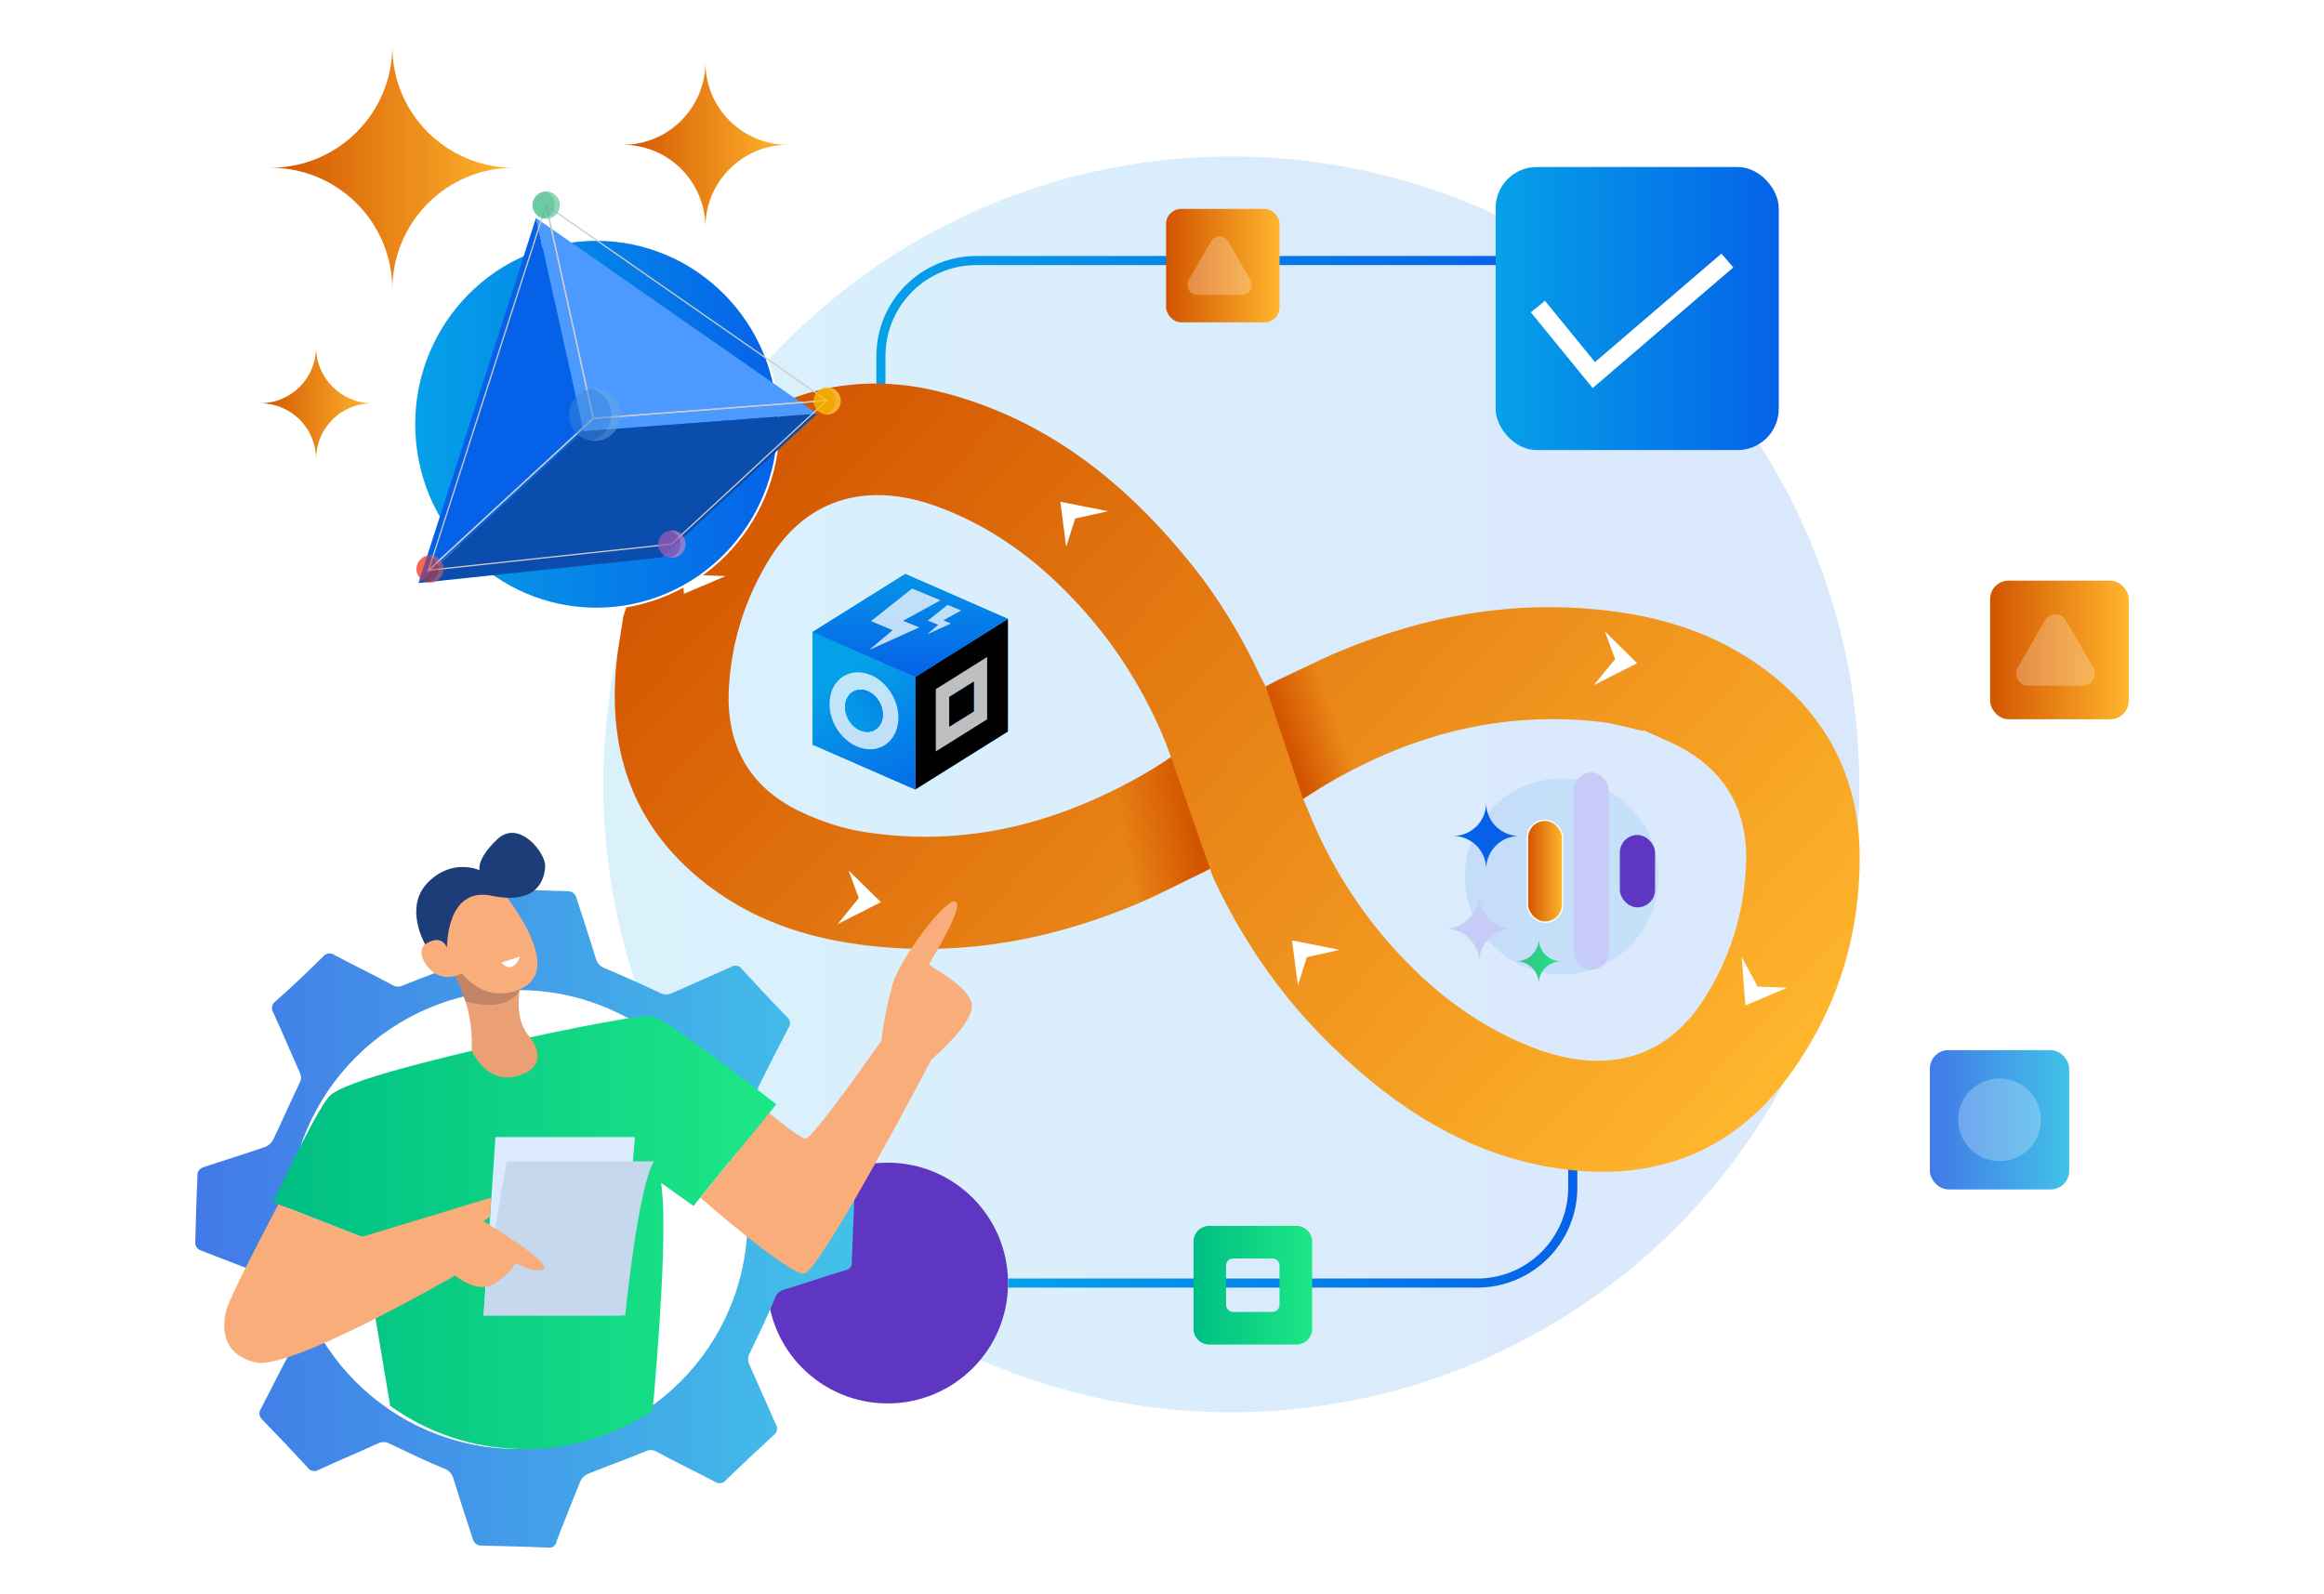 <?xml version="1.0" encoding="UTF-8"?>
<svg id="Layer_1" data-name="Layer 1" xmlns="http://www.w3.org/2000/svg" xmlns:xlink="http://www.w3.org/1999/xlink" viewBox="0 0 786.26 539.29">
  <defs>
    <style>
      .cls-1, .cls-2, .cls-3, .cls-4, .cls-5 {
        fill: none;
      }

      .cls-6 {
        clip-path: url(#clippath);
      }

      .cls-2 {
        stroke: #ccc;
        stroke-width: .43px;
      }

      .cls-2, .cls-3, .cls-7, .cls-8, .cls-4, .cls-5, .cls-9 {
        stroke-miterlimit: 10;
      }

      .cls-10 {
        fill: #f9ad7b;
      }

      .cls-11 {
        fill: #f13624;
      }

      .cls-12 {
        fill: #ea9f75;
      }

      .cls-13, .cls-14 {
        fill: #fff;
      }

      .cls-15 {
        fill: #fdc005;
      }

      .cls-16 {
        fill: #c18465;
      }

      .cls-17 {
        fill: #dbeaff;
      }

      .cls-18 {
        fill: #c5d8ed;
      }

      .cls-19 {
        fill: #c6ccf7;
      }

      .cls-20 {
        fill: #0b4dad;
      }

      .cls-21 {
        fill: #0562e8;
      }

      .cls-22 {
        fill: #1d3d78;
      }

      .cls-23 {
        fill: #3dba85;
      }

      .cls-24 {
        fill: #9b59b6;
      }

      .cls-25 {
        fill: #3988d8;
      }

      .cls-26 {
        fill: #5f36c1;
      }

      .cls-27 {
        fill: #4c9aff;
      }

      .cls-28 {
        fill: rgba(255, 255, 255, .75);
      }

      .cls-29 {
        fill: url(#linear-gradient);
        opacity: .15;
      }

      .cls-29, .cls-14 {
        isolation: isolate;
      }

      .cls-3 {
        stroke-width: 6.16px;
      }

      .cls-3, .cls-7, .cls-8, .cls-9 {
        stroke: #fff;
      }

      .cls-7 {
        fill: url(#linear-gradient-30);
        stroke-width: .47px;
      }

      .cls-30 {
        clip-path: url(#clippath-1);
      }

      .cls-31 {
        clip-path: url(#clippath-4);
      }

      .cls-32 {
        clip-path: url(#clippath-3);
      }

      .cls-33 {
        clip-path: url(#clippath-2);
      }

      .cls-34 {
        clip-path: url(#clippath-7);
      }

      .cls-35 {
        clip-path: url(#clippath-8);
      }

      .cls-36 {
        clip-path: url(#clippath-6);
      }

      .cls-37 {
        clip-path: url(#clippath-5);
      }

      .cls-14 {
        opacity: .25;
      }

      .cls-38 {
        fill: url(#linear-gradient-8);
      }

      .cls-39 {
        fill: url(#linear-gradient-9);
      }

      .cls-40 {
        fill: url(#linear-gradient-4);
      }

      .cls-41 {
        fill: url(#linear-gradient-6);
      }

      .cls-42 {
        fill: url(#linear-gradient-7);
      }

      .cls-43 {
        fill: url(#linear-gradient-5);
      }

      .cls-8 {
        fill: url(#linear-gradient-28);
        stroke-width: .29px;
      }

      .cls-44 {
        opacity: .2;
      }

      .cls-45 {
        opacity: .5;
      }

      .cls-46 {
        opacity: .75;
      }

      .cls-4 {
        stroke: url(#linear-gradient-3);
      }

      .cls-4, .cls-5 {
        stroke-width: 3.08px;
      }

      .cls-5 {
        stroke: url(#linear-gradient-2);
      }

      .cls-47 {
        fill: url(#linear-gradient-40);
      }

      .cls-48 {
        fill: url(#linear-gradient-14);
      }

      .cls-49 {
        fill: url(#linear-gradient-18);
      }

      .cls-50 {
        fill: url(#linear-gradient-22);
      }

      .cls-51 {
        fill: url(#linear-gradient-20);
      }

      .cls-52 {
        fill: url(#linear-gradient-21);
      }

      .cls-53 {
        fill: url(#linear-gradient-23);
      }

      .cls-54 {
        fill: url(#linear-gradient-15);
      }

      .cls-55 {
        fill: url(#linear-gradient-19);
      }

      .cls-56 {
        fill: url(#linear-gradient-16);
      }

      .cls-57 {
        fill: url(#linear-gradient-17);
      }

      .cls-58 {
        fill: url(#linear-gradient-13);
      }

      .cls-59 {
        fill: url(#linear-gradient-12);
      }

      .cls-60 {
        fill: url(#linear-gradient-10);
      }

      .cls-61 {
        fill: url(#linear-gradient-11);
      }

      .cls-62 {
        fill: url(#linear-gradient-27);
      }

      .cls-63 {
        fill: url(#linear-gradient-24);
      }

      .cls-64 {
        fill: url(#linear-gradient-26);
      }

      .cls-65 {
        fill: url(#linear-gradient-38);
      }

      .cls-66 {
        fill: url(#linear-gradient-35);
      }

      .cls-67 {
        fill: url(#linear-gradient-37);
      }

      .cls-68 {
        fill: url(#linear-gradient-34);
      }

      .cls-69 {
        fill: url(#linear-gradient-39);
      }

      .cls-70 {
        fill: url(#linear-gradient-36);
      }

      .cls-71 {
        fill: url(#linear-gradient-25);
      }

      .cls-72 {
        fill: url(#linear-gradient-29);
      }

      .cls-73 {
        fill: url(#linear-gradient-33);
      }

      .cls-74 {
        fill: url(#linear-gradient-32);
      }

      .cls-75 {
        filter: url(#drop-shadow-14);
      }

      .cls-9 {
        fill: url(#linear-gradient-31);
        stroke-width: .72px;
      }
    </style>
    <linearGradient id="linear-gradient" x1="204.1" y1="527.18" x2="629.04" y2="527.18" gradientTransform="translate(0 792.59) scale(1 -1)" gradientUnits="userSpaceOnUse">
      <stop offset="0" stop-color="#05a1e8"/>
      <stop offset="1" stop-color="#0562e8"/>
    </linearGradient>
    <linearGradient id="linear-gradient-2" x1="341.05" y1="395.33" x2="533.63" y2="395.33" xlink:href="#linear-gradient"/>
    <linearGradient id="linear-gradient-3" x1="296.5" y1="679.39" x2="515.74" y2="679.39" xlink:href="#linear-gradient"/>
    <linearGradient id="linear-gradient-4" x1="506.01" y1="688.19" x2="601.8" y2="688.19" xlink:href="#linear-gradient"/>
    <linearGradient id="linear-gradient-5" x1="-562.78" y1="2991.98" x2="-150.18" y2="2991.98" gradientTransform="translate(-1334.78 2713.71) rotate(42.38) scale(1 -1)" gradientUnits="userSpaceOnUse">
      <stop offset="0" stop-color="#d35400"/>
      <stop offset="1" stop-color="#ffb62d"/>
    </linearGradient>
    <linearGradient id="linear-gradient-6" x1="-475.72" y1="1809.55" x2="-462.02" y2="1821.25" gradientTransform="translate(265.6 2113.41) rotate(19.93) scale(1 -1)" gradientUnits="userSpaceOnUse">
      <stop offset="0" stop-color="#d35400"/>
      <stop offset="1" stop-color="#d35400" stop-opacity="0"/>
    </linearGradient>
    <linearGradient id="linear-gradient-7" x1="-4572.28" y1="7953.71" x2="-4553.71" y2="7969.6" gradientTransform="translate(592.25 -8893.8) rotate(-148.93) scale(1 -1)" xlink:href="#linear-gradient-6"/>
    <linearGradient id="linear-gradient-8" x1="309.62" y1="238.27" x2="340.96" y2="238.27" gradientTransform="matrix(1, 0, 0, 1, 0, 0)" xlink:href="#linear-gradient"/>
    <linearGradient id="linear-gradient-9" x1="309.62" y1="238.27" x2="340.96" y2="238.27" gradientTransform="matrix(1, 0, 0, 1, 0, 0)" xlink:href="#linear-gradient"/>
    <clipPath id="clippath">
      <polygon class="cls-39" points="340.96 247.5 309.62 267.12 309.62 229.07 340.96 209.43 340.96 247.5"/>
    </clipPath>
    <linearGradient id="linear-gradient-10" x1="-2894.36" y1="846.52" x2="-2894.19" y2="846.52" gradientTransform="translate(-9320476.78 31869414.02) rotate(90) scale(11010.77 -11010.72)" xlink:href="#linear-gradient"/>
    <linearGradient id="linear-gradient-11" x1="-2890.18" y1="841.2" x2="-2890.01" y2="841.2" gradientTransform="translate(839110.98 -780713.49) rotate(-59.18) scale(380.75 -380.75)" xlink:href="#linear-gradient"/>
    <linearGradient id="linear-gradient-12" x1="274.93" y1="240.5" x2="309.62" y2="240.5" gradientTransform="matrix(1, 0, 0, 1, 0, 0)" xlink:href="#linear-gradient"/>
    <linearGradient id="linear-gradient-13" x1="274.93" y1="240.5" x2="309.62" y2="240.5" gradientTransform="matrix(1, 0, 0, 1, 0, 0)" xlink:href="#linear-gradient"/>
    <clipPath id="clippath-1">
      <polygon class="cls-58" points="274.93 251.95 309.62 267.12 309.62 229.07 274.93 213.88 274.93 251.95"/>
    </clipPath>
    <linearGradient id="linear-gradient-14" x1="-2894.34" y1="846.53" x2="-2894.16" y2="846.53" gradientTransform="translate(-9320655.7 31869123.16) rotate(90) scale(11010.77 -11010.72)" xlink:href="#linear-gradient"/>
    <linearGradient id="linear-gradient-15" x1="-2890.25" y1="853.73" x2="-2890.07" y2="853.73" gradientTransform="translate(241298.86 901281.43) rotate(58.57) scale(309.5 -309.5)" xlink:href="#linear-gradient"/>
    <linearGradient id="linear-gradient-16" x1="274.93" y1="211.65" x2="340.96" y2="211.65" gradientTransform="matrix(1, 0, 0, 1, 0, 0)" xlink:href="#linear-gradient"/>
    <linearGradient id="linear-gradient-17" x1="274.93" y1="211.65" x2="340.96" y2="211.65" gradientTransform="matrix(1, 0, 0, 1, 0, 0)" xlink:href="#linear-gradient"/>
    <clipPath id="clippath-2">
      <polygon class="cls-57" points="274.93 213.86 309.62 229.05 340.96 209.43 306.28 194.25 274.93 213.86"/>
    </clipPath>
    <linearGradient id="linear-gradient-18" x1="-2894.33" y1="846.52" x2="-2894.15" y2="846.52" gradientTransform="translate(-9320479.47 31868980.04) rotate(90) scale(11010.77 -11010.72)" xlink:href="#linear-gradient"/>
    <linearGradient id="linear-gradient-19" x1="-2894.35" y1="856.59" x2="-2894.17" y2="856.59" gradientTransform="translate(-205733.14 696391.17) rotate(90) scale(240.54 -240.54)" xlink:href="#linear-gradient"/>
    <clipPath id="clippath-3">
      <polygon class="cls-1" points="305.54 210.07 310.97 212.3 294.08 219.93 301.97 213.23 294.68 210.18 308.59 199.15 318.17 203.12 305.54 210.07"/>
    </clipPath>
    <clipPath id="clippath-4">
      <rect class="cls-1" x="293.72" y="198.01" width="31.94" height="22.55"/>
    </clipPath>
    <clipPath id="clippath-5">
      <polygon class="cls-1" points="320.59 204.68 325.18 206.57 319.13 209.9 321.74 210.99 313.62 214.65 317.42 211.42 313.92 209.97 320.59 204.68"/>
    </clipPath>
    <clipPath id="clippath-6">
      <rect class="cls-1" x="293.72" y="198.01" width="31.94" height="22.55"/>
    </clipPath>
    <linearGradient id="linear-gradient-20" x1="284.54" y1="245.72" x2="315.06" y2="225.23" gradientTransform="matrix(1, 0, 0, 1, 0, 0)" xlink:href="#linear-gradient"/>
    <linearGradient id="linear-gradient-21" x1="284.54" y1="245.72" x2="315.06" y2="225.23" gradientTransform="matrix(1, 0, 0, 1, 0, 0)" xlink:href="#linear-gradient"/>
    <clipPath id="clippath-7">
      <path class="cls-52" d="M295.87,247.02c2.91-1.6,3.66-5.81,1.69-9.4-1.98-3.59-5.94-5.2-8.85-3.6-2.91,1.6-3.66,5.81-1.69,9.4,1.98,3.59,5.94,5.2,8.85,3.6Z"/>
    </clipPath>
    <linearGradient id="linear-gradient-22" x1="284.54" y1="245.72" x2="315.06" y2="225.23" gradientTransform="translate(152.33 -111.18) rotate(28.85)" xlink:href="#linear-gradient"/>
    <linearGradient id="linear-gradient-23" x1="284.54" y1="245.72" x2="315.06" y2="225.23" gradientTransform="translate(152.33 -111.18) rotate(28.85)" xlink:href="#linear-gradient"/>
    <linearGradient id="linear-gradient-24" x1="293.75" y1="259.45" x2="324.28" y2="238.97" gradientTransform="matrix(1, 0, 0, 1, 0, 0)" xlink:href="#linear-gradient"/>
    <linearGradient id="linear-gradient-25" x1="293.75" y1="259.45" x2="324.28" y2="238.97" gradientTransform="matrix(1, 0, 0, 1, 0, 0)" xlink:href="#linear-gradient"/>
    <clipPath id="clippath-8">
      <polygon class="cls-71" points="329.43 240.72 321.16 245.88 321.16 235.85 329.43 230.68 329.43 240.72"/>
    </clipPath>
    <linearGradient id="linear-gradient-26" x1="293.75" y1="259.45" x2="324.28" y2="238.97" gradientTransform="matrix(1, 0, 0, 1, 0, 0)" xlink:href="#linear-gradient"/>
    <linearGradient id="linear-gradient-27" x1="293.75" y1="259.45" x2="324.28" y2="238.97" gradientTransform="matrix(1, 0, 0, 1, 0, 0)" xlink:href="#linear-gradient"/>
    <linearGradient id="linear-gradient-28" x1="-6197.92" y1="6875.04" x2="-6132.05" y2="6875.04" gradientTransform="translate(-5636.63 -6578.46) rotate(-180) scale(1 -1)" xlink:href="#linear-gradient"/>
    <linearGradient id="linear-gradient-29" x1="512.99" y1="467.32" x2="528.18" y2="467.32" gradientTransform="translate(0 792.59) scale(1 -1)" gradientUnits="userSpaceOnUse">
      <stop offset="0" stop-color="#3dba85"/>
      <stop offset="1" stop-color="#1de885"/>
    </linearGradient>
    <linearGradient id="linear-gradient-30" x1="516.77" y1="497.79" x2="528.68" y2="497.79" gradientTransform="translate(0 792.59) scale(1 -1)" xlink:href="#linear-gradient-5"/>
    <filter id="drop-shadow-14" filterUnits="userSpaceOnUse">
      <feOffset dx="3.55" dy="3.55"/>
      <feGaussianBlur result="blur" stdDeviation="3.55"/>
      <feFlood flood-color="#565656" flood-opacity=".35"/>
      <feComposite in2="blur" operator="in"/>
      <feComposite in="SourceGraphic"/>
    </filter>
    <linearGradient id="linear-gradient-31" x1="136.57" y1="888.01" x2="259.85" y2="888.01" gradientTransform="translate(0 -748)" xlink:href="#linear-gradient"/>
    <linearGradient id="linear-gradient-32" x1="210.72" y1="796.99" x2="266.57" y2="796.99" gradientTransform="translate(0 -748)" xlink:href="#linear-gradient-5"/>
    <linearGradient id="linear-gradient-33" x1="87.96" y1="884.45" x2="125.9" y2="884.45" gradientTransform="translate(0 -748)" xlink:href="#linear-gradient-5"/>
    <linearGradient id="linear-gradient-34" x1="91.52" y1="804.76" x2="173.84" y2="804.76" gradientTransform="translate(0 -748)" xlink:href="#linear-gradient-5"/>
    <linearGradient id="linear-gradient-35" x1="66.06" y1="380.32" x2="289.1" y2="380.32" gradientTransform="translate(0 792.59) scale(1 -1)" gradientUnits="userSpaceOnUse">
      <stop offset="0" stop-color="#4279e8"/>
      <stop offset="1" stop-color="#42c2e8"/>
    </linearGradient>
    <linearGradient id="linear-gradient-36" x1="92.44" y1="375.49" x2="262.66" y2="375.49" gradientTransform="translate(0 792.59) scale(1 -1)" gradientUnits="userSpaceOnUse">
      <stop offset="0" stop-color="#00be84"/>
      <stop offset="1" stop-color="#1de885"/>
    </linearGradient>
    <linearGradient id="linear-gradient-37" x1="652.92" y1="413.69" x2="700.05" y2="413.69" xlink:href="#linear-gradient-35"/>
    <linearGradient id="linear-gradient-38" x1="403.79" y1="357.69" x2="443.93" y2="357.69" xlink:href="#linear-gradient-36"/>
    <linearGradient id="linear-gradient-39" x1="394.51" y1="702.72" x2="432.9" y2="702.72" gradientTransform="translate(0 792.59) scale(1 -1)" gradientUnits="userSpaceOnUse">
      <stop offset="0" stop-color="#d35400"/>
      <stop offset="1" stop-color="#ffb62d"/>
    </linearGradient>
    <linearGradient id="linear-gradient-40" x1="673.3" y1="572.65" x2="720.2" y2="572.65" xlink:href="#linear-gradient-39"/>
  </defs>
  <g>
    <g>
      <circle class="cls-29" cx="416.57" cy="265.41" r="212.47"/>
      <circle class="cls-26" cx="300.31" cy="434.16" r="40.73"/>
      <path class="cls-5" d="M341.05,434.16h158.72c17.86,0,32.33-14.47,32.33-32.33v-43.01"/>
      <path class="cls-4" d="M298.03,139.79v-19.3c0-17.86,14.47-32.33,32.33-32.33h185.38"/>
      <rect class="cls-40" x="506.01" y="56.51" width="95.78" height="95.78" rx="13.92" ry="13.92"/>
      <g>
        <g>
          <path class="cls-43" d="M217.49,187.73c3.54-6.62,6.68-13.49,10.68-19.77,19.67-30.97,53.6-44.3,89.26-35.53,35.35,8.68,62.22,29.77,84.7,57.33,9.76,11.95,17.73,25.06,24.26,39.04,.58,1.23,1.11,2,1.85,3.54,8.87-4.28,16.38-8.34,24.69-11.82,30.17-12.62,61.48-18.01,94.12-13.49,17.36,2.4,33.65,7.88,48.12,18.13,22.17,15.7,33.81,37.22,33.99,64.35,.18,27-7.6,51.88-23.4,73.8-19.34,26.79-46.24,36.79-78.48,32.08-30.48-4.46-55.08-20.47-76.76-41.5-16.69-16.23-29.77-35.07-39.69-56.1-.58-1.23-.99-2.56-1.45-3.79-8.74,4.22-16.72,8.53-25.03,12.01-30.17,12.62-61.48,18.01-94.12,13.52-18.1-2.49-35.07-8.25-49.85-19.3-25.49-19.06-35.01-44.95-31.8-76.05,.52-5.23,1.54-10.41,2.31-15.61,2.22-6.93,4.4-13.85,6.62-20.75l-.03-.09Zm178.73,68.63c-.65-1.82-1.08-3.11-1.57-4.4-8.9-22.14-22.11-41.26-39.75-57.3-10.84-9.85-22.97-17.61-36.7-22.85-24.17-9.24-44.83-3.45-57.54,16.81-8.47,13.49-13.18,28.36-14.07,44.24-1.05,19.03,6.74,33.47,24.11,41.75,6.71,3.2,14.1,5.7,21.43,6.87,37.93,5.97,72.01-4.59,104.1-25.09v-.03Zm159.85-9.27s-.09,.22-.15,.31c-3.26-.8-6.5-1.66-9.76-2.34-2.31-.49-4.68-.83-7.02-1.05-34.76-3.33-66.26,6.03-95.41,24.51-1.02,.65-2.83,1.79-2.83,1.79,0,0,.86,2,1.39,3.29,7.88,19.86,19.27,37.44,34.27,52.62,12.19,12.35,26.11,22.14,42.43,28.39,24.05,9.24,44.49,3.73,57.33-16.29,9.18-14.26,14.07-30.08,14.44-47.04,.37-16.19-6.19-29-20.32-37.38-4.53-2.68-9.54-4.56-14.32-6.8h-.03Z"/>
          <path class="cls-41" d="M428.24,232.34l12.59,37.99s13.64-9.11,18.78-10.84l-13.89-35.75s-12.84,5.76-17.49,8.59Z"/>
          <path class="cls-42" d="M409.37,293.95l-13.24-37.84s-9.08,6.62-20.51,11.85l10.41,37.25s16.9-7.91,23.34-11.27Z"/>
        </g>
        <polygon class="cls-13" points="542.96 213.65 553.89 224.43 539.23 231.82 546.44 223.01 542.96 213.65"/>
        <polygon class="cls-13" points="287.1 294.53 298.03 305.28 283.38 312.7 290.55 303.89 287.1 294.53"/>
        <polygon class="cls-13" points="604.63 334.22 590.5 340.22 589.26 323.84 594.65 333.85 604.63 334.22"/>
        <polygon class="cls-13" points="245.51 194.93 231.38 200.93 230.12 184.55 235.5 194.56 245.51 194.93"/>
        <polygon class="cls-13" points="439.11 333.45 437.11 318.21 453.21 321.41 442.13 323.9 439.11 333.45"/>
        <polygon class="cls-13" points="360.72 185.02 358.72 169.78 374.85 172.98 363.74 175.47 360.72 185.02"/>
      </g>
      <polyline class="cls-3" points="520.3 103.73 539.23 126.92 584.4 88.16"/>
    </g>
    <g>
      <g>
        <polygon class="cls-38" points="340.96 247.5 309.62 267.12 309.62 229.07 340.96 209.43 340.96 247.5"/>
        <g class="cls-6">
          <g>
            <rect class="cls-60" x="309.62" y="209.43" width="31.34" height="57.69"/>
            <rect class="cls-61" x="309.62" y="209.43" width="31.34" height="57.69"/>
          </g>
        </g>
      </g>
      <path d="M340.96,247.51l-31.34,19.62v-38.05s31.34-19.64,31.34-19.64v38.07Z"/>
      <g>
        <polygon class="cls-59" points="274.93 251.95 309.62 267.12 309.62 229.07 274.93 213.88 274.93 251.95"/>
        <g class="cls-30">
          <g>
            <rect class="cls-48" x="274.93" y="213.88" width="34.69" height="53.23"/>
            <rect class="cls-54" x="274.93" y="213.88" width="34.69" height="53.23"/>
          </g>
        </g>
      </g>
      <g>
        <polygon class="cls-56" points="274.93 213.86 309.62 229.05 340.96 209.43 306.28 194.25 274.93 213.86"/>
        <g class="cls-33">
          <g>
            <rect class="cls-49" x="274.93" y="194.25" width="66.03" height="34.8"/>
            <rect class="cls-55" x="274.93" y="194.25" width="66.03" height="34.8"/>
          </g>
        </g>
      </g>
      <g class="cls-46">
        <g>
          <g class="cls-32">
            <g class="cls-31">
              <rect class="cls-13" x="292.2" y="197.27" width="27.85" height="24.54"/>
            </g>
          </g>
          <g class="cls-37">
            <g class="cls-36">
              <rect class="cls-13" x="311.74" y="202.8" width="15.31" height="13.74"/>
            </g>
          </g>
        </g>
      </g>
      <ellipse class="cls-28" cx="292.29" cy="240.51" rx="10.99" ry="13.59" transform="translate(-79.77 170.89) rotate(-28.85)"/>
      <g>
        <path class="cls-51" d="M295.87,247.02c2.91-1.6,3.66-5.81,1.69-9.4-1.98-3.59-5.94-5.2-8.85-3.6-2.91,1.6-3.66,5.81-1.69,9.4,1.98,3.59,5.94,5.2,8.85,3.6Z"/>
        <g class="cls-34">
          <g>
            <rect class="cls-50" x="286.28" y="233.09" width="12.03" height="14.84" transform="translate(-79.78 170.89) rotate(-28.85)"/>
            <rect class="cls-53" x="286.28" y="233.09" width="12.03" height="14.84" transform="translate(-79.78 170.89) rotate(-28.85)"/>
          </g>
        </g>
      </g>
      <path class="cls-28" d="M333.97,243.39l-17.36,10.88v-21.08s17.36-10.88,17.36-10.88v21.08Z"/>
      <g>
        <polygon class="cls-63" points="329.43 240.72 321.16 245.88 321.16 235.85 329.43 230.68 329.43 240.72"/>
        <g class="cls-35">
          <g>
            <rect class="cls-64" x="321.16" y="230.68" width="8.27" height="15.2"/>
            <rect class="cls-62" x="321.16" y="230.68" width="8.27" height="15.2"/>
          </g>
        </g>
      </g>
      <path d="M329.43,240.72l-8.27,5.17v-10.03s8.27-5.17,8.27-5.17v10.03Z"/>
    </g>
    <g>
      <g class="cls-44">
        <g class="cls-45">
          <ellipse class="cls-8" cx="528.36" cy="296.58" rx="32.94" ry="33.36"/>
        </g>
      </g>
      <path class="cls-19" d="M488.91,314.17c6.36,0,11.51-5.16,11.51-11.51,0,6.36,5.16,11.51,11.51,11.51-6.36,0-11.51,5.15-11.51,11.51,0-6.36-5.15-11.51-11.51-11.51Z"/>
      <path class="cls-21" d="M513.99,282.88c-6.18,0-11.18,5.01-11.18,11.19,0-6.18-5.01-11.19-11.19-11.19,6.18,0,11.19-5,11.19-11.19,0,6.18,5,11.19,11.18,11.19Z"/>
      <path class="cls-72" d="M528.18,325.27c-4.2,0-7.59,3.4-7.59,7.6,0-4.2-3.4-7.6-7.6-7.6,4.2,0,7.6-3.4,7.6-7.6,0,4.2,3.4,7.6,7.59,7.6Z"/>
      <g>
        <rect class="cls-7" x="516.77" y="277.55" width="11.91" height="34.49" rx="5.95" ry="5.95"/>
        <rect class="cls-19" x="532.4" y="261.42" width="11.91" height="66.74" rx="5.95" ry="5.95"/>
        <rect class="cls-26" x="548.03" y="282.54" width="11.91" height="24.5" rx="5.95" ry="5.95"/>
      </g>
    </g>
  </g>
  <g>
    <g class="cls-75">
      <ellipse class="cls-9" cx="198.21" cy="140.01" rx="61.64" ry="62.43"/>
      <g>
        <g class="cls-45">
          <circle class="cls-11" cx="141.97" cy="189" r="4.61"/>
          <path class="cls-14" d="M146.45,189c0,2.5-1.98,4.61-4.48,4.61-.26,0-.53,0-.79-.13,1.98-.4,3.56-2.24,3.56-4.48s-1.58-4.08-3.56-4.48c.26,0,.53-.13,.79-.13,2.5,0,4.48,2.11,4.48,4.61Z"/>
        </g>
        <g>
          <g>
            <polygon class="cls-27" points="193.86 142.38 177.79 70.2 272.89 136.45 193.86 142.38"/>
            <polygon class="cls-21" points="193.86 142.38 177.79 70.2 138.02 193.74 193.86 142.38"/>
            <polygon class="cls-20" points="193.86 142.38 272.89 136.45 220.34 185.05 138.02 193.74 193.86 142.38"/>
          </g>
          <g>
            <polygon class="cls-2" points="197.16 138.03 181.22 65.85 276.19 131.97 197.16 138.03"/>
            <polygon class="cls-2" points="197.16 138.03 181.22 65.85 141.44 189.4 197.16 138.03"/>
            <polygon class="cls-2" points="197.16 138.03 276.19 131.97 223.63 180.57 141.44 189.4 197.16 138.03"/>
          </g>
          <g class="cls-45">
            <circle class="cls-23" cx="181.22" cy="65.85" r="4.61"/>
            <path class="cls-14" d="M185.83,65.85c0,2.5-1.98,4.61-4.48,4.61-.26,0-.53,0-.79-.13,2.11-.4,3.56-2.24,3.56-4.61s-1.58-4.08-3.56-4.61c.26,0,.53-.13,.79-.13,2.5,.26,4.48,2.37,4.48,4.87Z"/>
          </g>
          <g class="cls-45">
            <circle class="cls-15" cx="276.32" cy="132.1" r="4.61"/>
            <path class="cls-14" d="M280.8,132.1c0,2.5-1.98,4.61-4.48,4.61-.26,0-.53,0-.79-.13,2.11-.4,3.56-2.24,3.56-4.48s-1.58-4.08-3.56-4.48c.26,0,.53-.13,.79-.13,2.5,0,4.48,1.98,4.48,4.61h0Z"/>
          </g>
          <g class="cls-45">
            <circle class="cls-24" cx="223.76" cy="180.57" r="4.61"/>
            <path class="cls-14" d="M228.37,180.57c0,2.5-1.98,4.61-4.48,4.61-.26,0-.53,0-.79-.13,2.11-.4,3.56-2.24,3.56-4.48s-1.58-4.08-3.56-4.48c.26,0,.53-.13,.79-.13,2.5,0,4.48,2.11,4.48,4.61Z"/>
          </g>
          <g>
            <g class="cls-45">
              <circle class="cls-23" cx="181.22" cy="65.85" r="4.61"/>
              <path class="cls-14" d="M185.83,65.85c0,2.5-1.98,4.61-4.48,4.61-.26,0-.53,0-.79-.13,2.11-.4,3.56-2.24,3.56-4.61s-1.58-4.08-3.56-4.61c.26,0,.53-.13,.79-.13,2.5,.26,4.48,2.37,4.48,4.87Z"/>
            </g>
            <g class="cls-45">
              <ellipse class="cls-25" cx="197.68" cy="136.84" rx="8.69" ry="8.82"/>
              <path class="cls-14" d="M206.38,136.84c0,4.87-3.82,8.82-8.43,8.82-.53,0-1.05,0-1.58-.13,3.82-.79,6.85-4.35,6.85-8.69s-2.9-7.9-6.85-8.69c.53-.13,1.05-.13,1.58-.13,4.61,0,8.43,3.95,8.43,8.82Z"/>
            </g>
            <g class="cls-45">
              <circle class="cls-15" cx="276.32" cy="132.1" r="4.61"/>
              <path class="cls-14" d="M280.8,132.1c0,2.5-1.98,4.61-4.48,4.61-.26,0-.53,0-.79-.13,2.11-.4,3.56-2.24,3.56-4.48s-1.58-4.08-3.56-4.48c.26,0,.53-.13,.79-.13,2.5,0,4.48,1.98,4.48,4.61h0Z"/>
            </g>
            <g class="cls-45">
              <circle class="cls-24" cx="223.76" cy="180.57" r="4.61"/>
              <path class="cls-14" d="M228.37,180.57c0,2.5-1.98,4.61-4.48,4.61-.26,0-.53,0-.79-.13,2.11-.4,3.56-2.24,3.56-4.48s-1.58-4.08-3.56-4.48c.26,0,.53-.13,.79-.13,2.5,0,4.48,2.11,4.48,4.61Z"/>
            </g>
            <g class="cls-45">
              <circle class="cls-11" cx="141.97" cy="189" r="4.61"/>
              <path class="cls-14" d="M146.45,189c0,2.5-1.98,4.61-4.48,4.61-.26,0-.53,0-.79-.13,1.98-.4,3.56-2.24,3.56-4.48s-1.58-4.08-3.56-4.48c.26,0,.53-.13,.79-.13,2.5,0,4.48,2.11,4.48,4.61Z"/>
            </g>
          </g>
        </g>
      </g>
    </g>
    <path class="cls-74" d="M266.57,48.99c-15.41,0-27.92,12.51-27.92,27.92,0-15.41-12.51-27.92-27.92-27.92,15.41,0,27.92-12.51,27.92-27.92,0,15.54,12.51,27.92,27.92,27.92Z"/>
    <path class="cls-73" d="M125.9,136.45c-10.54,0-18.97,8.43-18.97,18.97,0-10.54-8.43-18.97-18.97-18.97,10.54,0,18.97-8.43,18.97-18.97,0,10.41,8.56,18.97,18.97,18.97Z"/>
    <path class="cls-68" d="M173.84,56.76c-22.79,0-41.1,18.44-41.1,41.23,0-22.79-18.44-41.23-41.23-41.23,22.79,0,41.23-18.44,41.23-41.23-.13,22.79,18.31,41.23,41.1,41.23Z"/>
  </g>
  <g>
    <path class="cls-66" d="M289.05,404.51c.29-1.49-.68-2.93-2.17-3.22,0,0,0,0,0,0h-.09c-6.83-2.72-13.57-5.46-20.29-7.86-1.35-.44-2.36-1.56-2.67-2.95-2.31-6.51-4.93-12.89-7.3-19.36-.38-1.08-.36-2.27,.05-3.34,3.28-6.67,6.69-13.29,10.14-19.91,.9-1.12,.73-2.76-.39-3.66h0c-5.19-5.34-10.28-10.77-15.32-16.3-.82-1.2-2.46-1.51-3.67-.71-6.62,2.98-13.29,5.84-19.91,8.82-1.42,.67-3.09,.61-4.45-.18-6.15-2.95-12.18-5.59-18.19-8.14-1.51-.48-2.69-1.67-3.16-3.18-2.13-6.97-4.38-13.79-6.69-20.96-.37-1.15-1.42-1.95-2.63-1.99-7.59-.25-15.12-.42-22.64-.77-1.43-.23-2.78,.72-3.04,2.14-2.66,6.92-5.38,13.79-8.12,20.58-.59,1.1-1.57,1.95-2.74,2.39-6.36,2.54-12.85,4.86-19.23,7.46-1.15,.63-2.54,.63-3.69,0-6.34-3.5-13.12-6.69-19.6-10.15-1.21-.96-2.97-.76-3.93,.45-5.25,5.25-10.61,10.3-16.1,15.15-1.27,.89-1.59,2.65-.72,3.93,3.08,6.69,5.84,13.29,8.92,20.18,.6,1.17,.55,2.56-.14,3.68-2.96,6.15-5.8,12.62-8.74,18.81-.53,1.14-1.44,2.05-2.57,2.58-7.01,2.45-14.13,4.62-21.22,6.98-.91,.32-1.62,1.04-1.92,1.95-.34,7.78-.58,15.53-.77,23.42-.06,1.18,.63,2.26,1.72,2.72h0c6.92,2.68,13.85,5.38,20.81,8.04,1.34,.45,2.34,1.58,2.62,2.96,2.25,6.4,4.68,12.75,7.29,19.06,.65,1.24,.64,2.72-.05,3.95-3.5,6.34-6.76,13.08-10.15,19.56-.86,1.16-.67,2.8,.44,3.73,5.19,5.33,10.32,10.77,15.39,16.28,.84,1.18,2.46,1.49,3.68,.71,6.69-3.08,13.29-5.84,20.16-8.96,1.25-.62,2.73-.56,3.93,.15,6.15,2.95,12.31,5.91,18.27,8.36,1.49,.47,2.66,1.64,3.14,3.14,2.15,7.02,4.38,13.8,6.75,20.99,.36,1.13,1.39,1.91,2.58,1.95,7.63,.19,15.15,.36,22.68,.69,1.36,.28,2.68-.6,2.96-1.95,0,0,0,0,0,0v-.17c2.68-6.92,5.38-13.79,8.14-20.53,.59-1.11,1.56-1.96,2.74-2.39,6.39-2.6,12.89-4.93,19.23-7.52,1.17-.6,2.56-.56,3.71,.08,6.32,3.45,13.12,6.69,19.59,10.1,1.17,.94,2.88,.77,3.85-.38l.05-.08c5.31-5.13,10.65-10.17,16.1-15.15,1.26-.84,1.6-2.54,.77-3.81l-.05-.08-8.82-19.91c-.69-1.33-.62-2.93,.17-4.2,2.95-6.15,5.91-12.31,8.36-18.26,.4-1.43,1.51-2.56,2.95-2.97,7.01-2.15,13.76-4.47,21.02-6.66,1.35-.22,2.27-1.47,2.08-2.82,.33-7.59,.55-15.07,.91-22.5Zm-114.01,85.81c-42.89-.12-77.55-34.99-77.43-77.87,.12-42.89,34.99-77.55,77.87-77.43,42.89,.12,77.55,34.99,77.43,77.87-.12,42.71-34.72,77.3-77.43,77.43h-.45Z"/>
    <path class="cls-70" d="M262.66,373.66l-3.51,4.31-7.61,9.32-16.92,20.77-10.98-7.81c2.31,14.08-.88,55.21-2.83,77.04-13.39,8.94-29.23,13.48-45.33,13h-.45c-15.47-.46-30.45-5.54-43.02-14.58l-9.59-57.16-22.98-8.98-7.02-2.75s12.02-25.9,17.69-34.15c.4-.6,.83-1.16,1.31-1.7,4.88-5.38,38.78-13.17,59.23-18.05,0,0,32.08-7.19,45.11-8.78,1.61-.27,3.25-.35,4.88-.24,3.96,.72,24.89,16.55,35.61,24.82,3.86,2.95,6.39,4.92,6.39,4.92Z"/>
    <polygon class="cls-17" points="163.59 445.13 167.61 384.76 214.81 384.76 209.68 445.13 163.59 445.13"/>
    <path class="cls-18" d="M211.54,445.12s4.21-42.99,9.69-52.13h-49.78s-6.4,34.57-7.87,52.13h47.96Z"/>
    <path class="cls-10" d="M94.2,407.52s-16.39,30.83-17.69,35.96c-1.3,5.12-1.83,14.82,10.05,17.55,11.89,2.74,67.41-29.45,67.41-29.45,0,0,7.4,6.46,13.25,2.78,5.85-3.68,7.13-6.99,7.13-6.99,0,0,7.69,4.21,9.69,1.83,2-2.38-20.5-16-20.5-16l2.25-1.46,.42-6.5-43.8,13.29-28.22-11.02Z"/>
    <path class="cls-12" d="M154,330.27c4.06,7.73,5.98,16.41,5.57,25.14,0,0,5.12,12.35,16.37,8.42,11.25-3.93,3.02-13.26,3.02-13.26,0,0-4.94-4.69-3.08-15.79-.04,0-15.49-13-21.89-4.5Z"/>
    <path class="cls-16" d="M175.84,334.77s-2.61,8.17-18.33,4.12c0,0-1.88-5.77-3.52-8.62l6.41-2.71,9.16,3.98,6.28,3.23Z"/>
    <path class="cls-10" d="M167.92,299.16s25,28.41,7.92,35.6c-8.75,3.69-15.32-.44-19.64-5.34,0,0-7.43,4.22-12.31-3.42-4.88-7.64,5.76-10.33,7.32-5.44l-4.02-16.74,13.72-5.21,7.01,.55Z"/>
    <path class="cls-22" d="M151.24,320.57s-.36-20.67,15.09-17.47,17.92-5.48,18.11-10c.18-4.52-8.87-16-16.15-9.15-7.29,6.85-6.02,10.52-6.02,10.52,0,0-9.17-4.3-17.49,4.12-8.32,8.42-.93,20.95-.93,20.95,0,0,4.98-3.82,7.39,1.03Z"/>
    <path class="cls-13" d="M169.57,325.74l6.34-2.07s-2.05,6.46-6.34,2.07Z"/>
    <path class="cls-10" d="M260.26,376.65l-23.33,28.59s29.66,25.98,35.03,25.73,43.16-72.44,43.16-72.44c0,0,15.25-12.8,13.54-19.23-1.71-6.43-14.51-12.19-14.27-13.08s12.08-19.39,8.9-21.09c-3.18-1.71-18.78,19.23-21.34,27.92-1.72,6.28-2.98,12.68-3.78,19.15,0,0-23.29,33.29-25.61,33.08-2.32-.21-12.3-8.63-12.3-8.63Z"/>
  </g>
  <rect class="cls-67" x="652.92" y="355.34" width="47.13" height="47.13" rx="6.26" ry="6.26"/>
  <path class="cls-65" d="M438.6,414.82h-29.49c-2.94,0-5.32,2.38-5.32,5.32h0v29.48c-.01,2.95,2.37,5.34,5.31,5.35,0,0,0,0,.01,0h29.49c2.94,0,5.32-2.38,5.32-5.32,0,0,0,0,0-.01v-29.5c0-2.93-2.37-5.32-5.3-5.32,0,0-.01,0-.02,0Zm-5.7,26.71c0,1.32-1.08,2.39-2.4,2.4h-13.29c-1.32,0-2.39-1.08-2.4-2.4v-13.29c0-1.33,1.07-2.4,2.4-2.4h13.29c1.33,0,2.4,1.07,2.4,2.4v13.29Z"/>
  <circle class="cls-14" cx="676.48" cy="378.91" r="13.99"/>
  <g>
    <rect class="cls-69" x="394.51" y="70.67" width="38.4" height="38.4" rx="5.1" ry="5.1"/>
    <path class="cls-14" d="M409.72,81.64l-7.57,13.11c-.92,1.59-.38,3.64,1.21,4.56,.51,.3,1.09,.45,1.68,.45h15.13c1.85,0,3.34-1.51,3.34-3.36,0-.58-.15-1.15-.44-1.66l-7.58-13.11c-.92-1.6-2.96-2.15-4.56-1.22-.51,.29-.93,.72-1.22,1.22Z"/>
  </g>
  <g>
    <rect class="cls-47" x="673.3" y="196.48" width="46.9" height="46.9" rx="6.23" ry="6.23"/>
    <path class="cls-14" d="M691.88,209.89l-9.24,16.01c-1.13,1.95-.47,4.44,1.48,5.57,.62,.36,1.33,.55,2.06,.55h18.49c2.26,0,4.08-1.84,4.08-4.1,0-.71-.19-1.41-.54-2.02l-9.26-16.01c-1.12-1.95-3.62-2.62-5.57-1.5-.62,.36-1.14,.87-1.5,1.5Z"/>
  </g>
</svg>